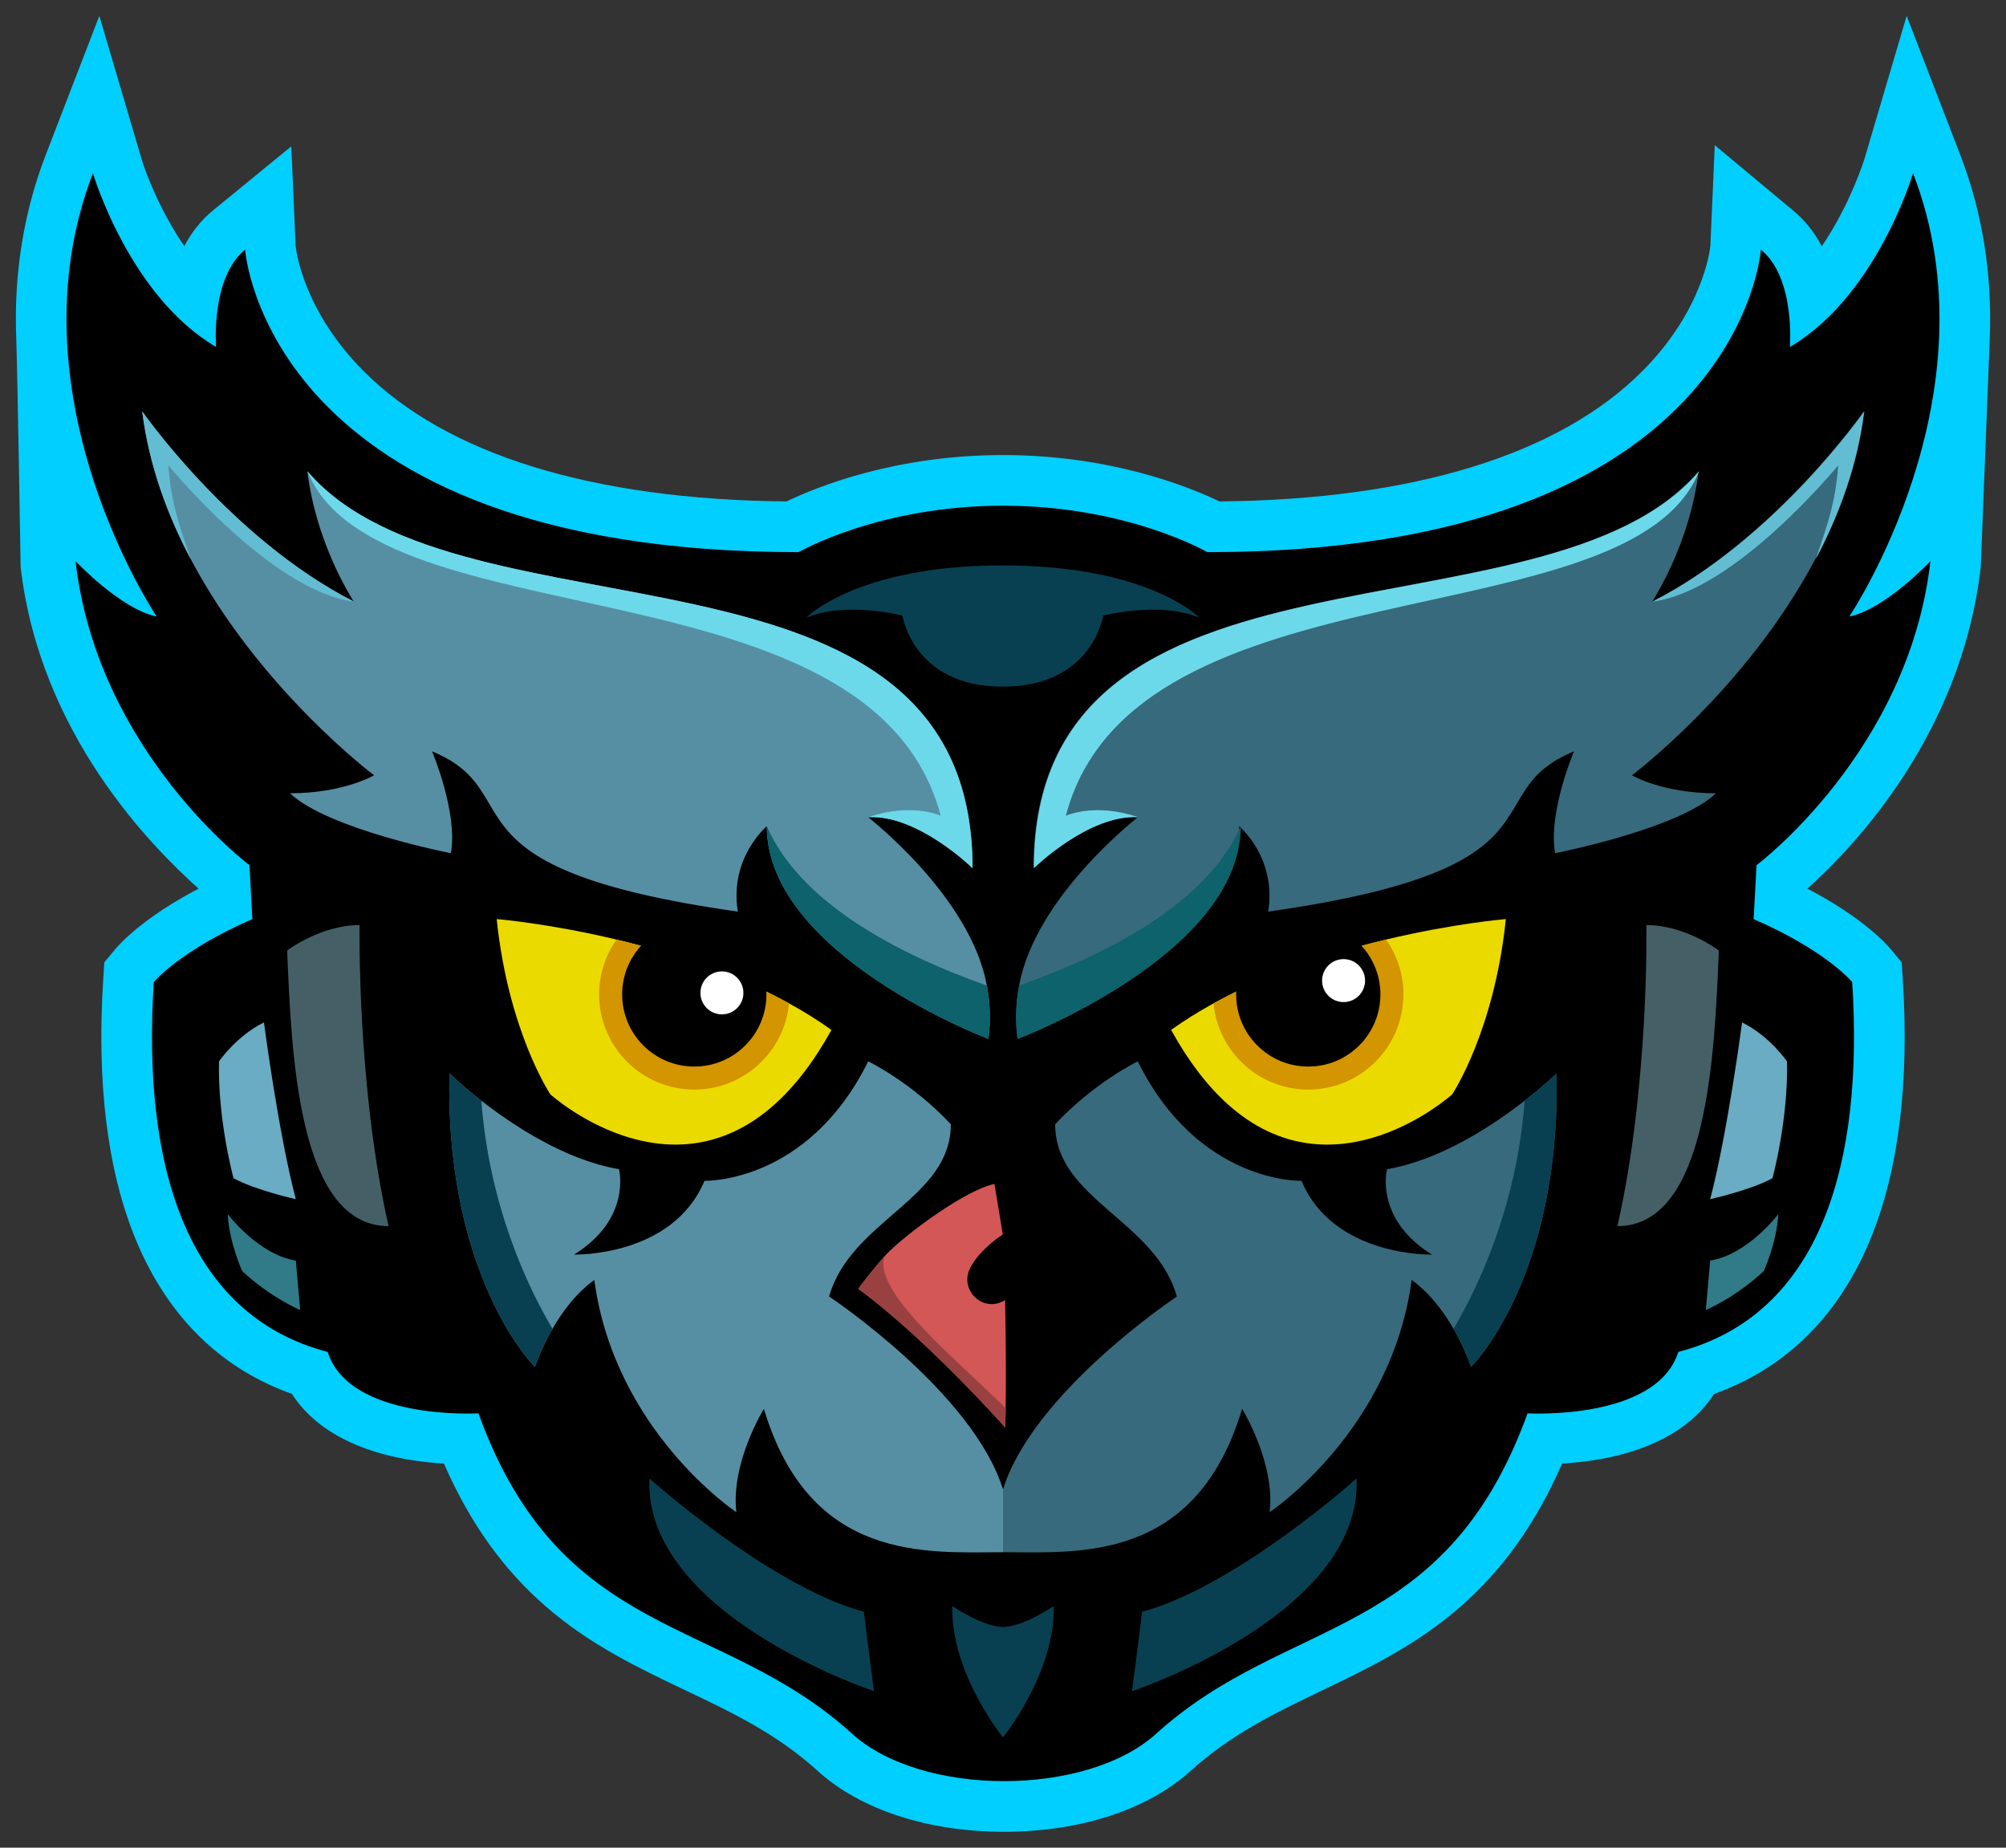 <svg xmlns="http://www.w3.org/2000/svg" width="1791.865" height="1650.359" viewBox="0 0 1791.865 1650.359"><rect x="0" y="0" width="1791.865" height="1650.359" fill="#333333" stroke="none"/><path fill="#00CFFF" d="M896.875 1636.19c-67.789 0-128.425-19.783-166.361-54.274-36.546-33.229-76.478-52.227-118.755-72.34-41.458-19.725-84.328-40.119-123.986-74.46-38.19-33.07-68.213-75.088-91.242-127.839-64.812-3.846-112.42-25.799-135.802-62.238-29.816-10.593-56.22-26.547-78.71-47.592-25.393-23.762-45.822-54.096-60.72-90.158-25.307-61.264-35.084-139.68-29.06-233.067l.946-14.662 9.379-11.308c4.262-5.14 25.468-28.724 74.829-54.521-41.124-36.743-141.857-137.66-158.969-287.388 0 0-2.827-175.311-3.934-204.515-2.18-57.496 6.675-112.472 26.319-163.401L88.737 14.17l37.682 127.737c4.631 15.409 17.674 47.948 38.222 77.937 6.663-12.728 15.225-23.397 25.647-31.924l69.909-57.198 3.877 88.969c.511 4.923 7.186 58.033 60.711 111.77 74.353 74.648 204.829 114.82 377.796 116.422 26.847-12.939 96.904-41.422 193.35-41.422 96.447 0 166.504 28.483 193.352 41.422 172.967-1.603 303.442-41.774 377.796-116.422 53.529-53.74 60.199-106.854 60.711-111.771l3.936-90.021 69.851 58.251c10.459 8.559 19.044 19.27 25.717 32.059 25.571-37.466 37.972-77.464 38.15-78.071l37.683-127.739 47.929 124.258c19.644 50.929 28.499 105.905 26.319 163.401-1.107 29.204-8.049 204.515-8.049 204.515-17.11 149.728-113.729 250.645-154.854 287.386 49.36 25.797 70.566 49.381 74.828 54.521l9.381 11.309.945 14.662c6.023 93.389-3.754 171.804-29.061 233.067-14.898 36.064-35.327 66.396-60.72 90.158-22.491 21.045-48.896 36.999-78.711 47.593-23.381 36.436-70.987 58.389-135.791 62.237-22.994 52.75-52.887 94.78-90.847 127.879-39.463 34.409-82.122 54.897-123.375 74.712-41.863 20.106-81.405 39.098-117.844 72.128-37.991 34.441-98.643 54.195-166.402 54.195"/><path d="M1724.373 501.206s-40.127 42.81-72.488 49.499c0 0 133.327-197.998 56.955-395.995 0 0-32.36 109.702-110.028 155.187 0 0 5.179-61.54-25.888-86.958 0 0-18.122 270.24-494.476 270.24 0 0-71.194-41.473-182.516-41.473-111.323 0-182.517 41.473-182.517 41.473-476.354 0-494.476-270.24-494.476-270.24-31.066 25.418-25.888 86.958-25.888 86.958-77.667-45.485-110.028-155.188-110.028-155.188-76.372 197.997 56.955 395.995 56.955 395.995-32.36-6.689-72.488-49.499-72.488-49.499 19.417 169.903 155.333 271.578 155.333 271.578l2.589 48.161c-64.723 28.094-88.022 56.189-88.022 56.189-10.356 160.539 27.183 296.996 155.333 330.442 19.416 61.539 134.621 54.851 134.621 54.851 74.206 204.515 216.377 179.426 333.606 286.012 62.359 56.697 209.5 56.639 271.94.037 117.201-106.243 257.55-81.887 331.627-286.049 0 0 115.206 6.688 134.622-54.851 128.15-33.446 165.688-169.903 155.333-330.442 0 0-23.3-28.095-88.021-56.189l2.589-48.161c.001.001 135.917-101.674 155.333-271.577"/><path fill="#376A7C" d="M1475.84 537.327l.013-.027c.595-.896 19.586-29.954 32.141-72.108 4.026-13.566 7.405-28.482 9.27-44.255-137.211 160.538-594.148 40.134-594.148 354.522 0 0 49.188-48.161 93.2-45.485l-.014.013c-1.217 1.204-91.346 70.904-105.973 150.331-2.888 15.653-3.638 31.693-1.308 47.653 0 0 197.905-74.917 197.905-189.971 0 0 33.654 28.095 25.888 76.256 274.422-38.797 182.517-105.687 273.127-143.146 0 0-23.3 54.85-16.829 90.971 0 0 110.028-21.405 143.685-53.512-47.895 0-75.078-16.055-75.078-16.055s102.17-76.59 163.825-193.195c21.034-39.786 37.356-84.242 43.284-131.895 0-.001-78.96 113.713-188.988 169.903"/><path fill="#568FA3" d="M170.321 499.318c61.654 116.605 163.824 193.195 163.824 193.195s-27.183 16.055-75.078 16.055c33.656 32.107 143.683 53.512 143.683 53.512 6.473-36.121-16.828-90.971-16.828-90.971 90.611 37.459-1.294 104.349 273.127 143.146C651.282 766.094 684.938 738 684.938 738c0 115.054 197.905 189.971 197.905 189.971 2.33-15.96 1.578-32-1.308-47.653-14.627-79.427-104.757-149.127-105.973-150.331l-.013-.013c44.011-2.676 93.2 45.485 93.2 45.485 0-314.388-456.938-193.984-594.149-354.522 1.865 15.773 5.244 30.689 9.268 44.255 12.557 42.154 31.546 71.212 32.142 72.108l.013.027c-110.027-56.189-188.989-169.903-188.989-169.903 5.929 47.653 22.252 92.109 43.287 131.894M895.932 1330.384c-27.121-87.216-155.333-172.309-155.333-172.309 19.431-68.294 108.733-86.958 108.733-153.85-34.951-37.459-73.783-56.188-73.783-56.188-54.366 109.703-146.272 106.693-146.272 106.693-28.477 68.229-116.499 65.886-116.499 65.886 51.777-32.107 40.127-76.256 40.127-76.256-47.945-8.255-94.403-38.943-122.946-61.231-17.694-13.806-28.503-24.388-28.503-24.388-3.883 183.28 76.371 262.212 76.371 262.212 4.777-13.272 10.175-24.536 15.664-34.034 18.251-31.68 37.409-43.56 37.409-43.56 18.122 135.121 126.854 207.362 126.854 207.362-5.177-44.148 24.595-92.309 24.595-92.309 41.422 137.795 146.272 128.072 213.583 128.072v-56.1z"/><path fill="#376A7C" d="M895.931 1330.384c27.121-87.216 155.333-172.309 155.333-172.309-19.431-68.294-108.732-86.958-108.732-153.85 34.951-37.459 73.783-56.188 73.783-56.188 54.365 109.703 146.271 106.693 146.271 106.693 28.477 68.229 116.499 65.886 116.499 65.886-51.777-32.107-40.127-76.256-40.127-76.256 47.944-8.255 94.403-38.943 122.946-61.231 17.693-13.806 28.502-24.388 28.502-24.388 3.883 183.28-76.371 262.212-76.371 262.212-4.776-13.272-10.174-24.536-15.664-34.034-18.25-31.68-37.408-43.56-37.408-43.56-18.122 135.121-126.854 207.362-126.854 207.362 5.176-44.148-24.596-92.309-24.596-92.309-41.422 137.795-146.271 128.072-213.583 128.072v-56.1z"/><g fill="#EBDA00"><path d="M1238.056 839.246c-29.863 7.143-63.276 16.892-96.512 30.053-19.496 7.734-38.925 16.646-57.558 26.929-13.121 7.198-25.845 15.096-37.896 23.72 15.961 28.916 32.879 50.359 50.086 65.921 95.893 86.789 201.026-8.404 201.026-8.404s37.54-56.187 47.905-156.522c.001-.002-46.163 3.756-107.051 18.303M491.587 977.463s105.134 95.193 201.027 8.404c17.207-15.562 34.126-37.005 50.086-65.921-12.052-8.624-24.776-16.521-37.897-23.72-18.633-10.283-38.061-19.194-57.557-26.929-33.235-13.161-66.649-22.91-96.511-30.053-60.889-14.547-107.053-18.304-107.053-18.304 10.366 100.337 47.905 156.523 47.905 156.523"/></g><path fill="#D35757" d="M766.695 1151.21c61.504 45.165 131.102 123.786 131.102 123.786.308-7.36.503-16.075.599-25.359.453-39.177-.599-88.39-.599-88.39-.34.201-.68.399-1.019.594-18.692 10.75-39.776-9.237-30.418-28.663 8.238-17.102 29.343-30.478 29.343-30.478.063-.579-7.444-45.192-7.444-45.192-28.141 6.224-84.127 48.755-98.257 64.797a444.366 444.366 0 0 0-13.466 16.025c-5.924 7.41-9.469 12.361-9.825 12.847-.016.017-.016.033-.016.033"/><g fill="#D39500"><path d="M1253.617 888.234c0 46.877-38.13 85.007-85.007 85.007-44.176 0-80.592-33.866-84.623-77.014 18.633-10.283 38.062-19.195 57.558-26.928 33.235-13.162 66.648-22.91 96.511-30.053 9.802 13.847 15.561 30.753 15.561 48.988M704.803 896.227c-4.031 43.147-40.447 77.014-84.623 77.014-46.877 0-85.006-38.13-85.006-85.007 0-18.236 5.758-35.141 15.561-48.988 29.862 7.143 63.276 16.891 96.51 30.053 19.497 7.733 38.925 16.645 57.558 26.928"/></g><path d="M1104.169 888.234c0-35.589 28.851-64.44 64.44-64.44s64.44 28.851 64.44 64.44c0 35.59-28.851 64.44-64.44 64.44s-64.44-28.85-64.44-64.44M684.621 888.234c0-35.589-28.851-64.44-64.441-64.44-35.589 0-64.44 28.851-64.44 64.44 0 35.59 28.851 64.44 64.44 64.44 35.59 0 64.441-28.85 64.441-64.44"/><g fill="#FFF"><path d="M1180.95 875.895c0-10.602 8.594-19.195 19.195-19.195s19.194 8.593 19.194 19.195c0 10.601-8.594 19.195-19.194 19.195-10.602-.001-19.195-8.594-19.195-19.195M664.055 886.863c0-10.601-8.594-19.195-19.195-19.195s-19.195 8.594-19.195 19.195c0 10.602 8.594 19.195 19.195 19.195 10.6 0 19.195-8.594 19.195-19.195"/></g><g fill="#62BDD3"><path d="M170.321 499.319c-9.631-28.883-17.397-48.951-19.986-83.734 0 0 91.905 112.377 165.688 121.742-110.027-56.188-188.988-169.904-188.988-169.904 5.929 47.653 22.251 92.109 43.286 131.896M1622.022 499.319c9.63-28.883 17.396-48.951 19.986-83.734 0 0-91.905 112.377-165.688 121.742 110.027-56.188 188.988-169.904 188.988-169.904-5.929 47.653-22.252 92.109-43.286 131.896"/></g><g fill="#6CD9EA"><path d="M840.271 728.635s-25.889-12.041-64.722 1.338c44.011-2.676 93.2 45.486 93.2 45.486 0-314.388-456.937-193.985-594.148-354.523 62.133 153.849 504.831 76.256 565.67 307.699M952.072 728.635s25.889-12.041 64.722 1.338c-44.011-2.676-93.199 45.486-93.199 45.486 0-314.388 456.937-193.985 594.147-354.523-62.133 153.849-504.831 76.256-565.67 307.699"/></g><path fill="#994141" d="M766.695 1151.21c61.504 45.165 131.102 123.786 131.102 123.786.308-7.36.503-7.712.599-16.995-42.195-42.405-118.752-103.445-108.393-135.696a444.366 444.366 0 0 0-13.466 16.025c-5.924 7.41-9.469 12.361-9.825 12.847-.017.017-.017.033-.017.033"/><g fill="#69ACC4"><path d="M1556.096 913.254c24.594 12.04 40.127 34.783 40.127 34.783 1.295 52.176-12.944 104.351-12.944 104.351-19.416 10.702-55.661 18.729-55.661 18.729 15.534-58.864 28.478-157.863 28.478-157.863M235.768 913.254c-24.594 12.04-40.127 34.783-40.127 34.783-1.295 52.176 12.944 104.351 12.944 104.351 19.416 10.702 55.661 18.729 55.661 18.729-15.535-58.864-28.478-157.863-28.478-157.863"/></g><g fill="#307B87"><path d="M1523.735 1170.117l3.884-44.148c33.655-5.352 60.838-41.473 60.838-41.473-1.294 25.419-12.944 50.837-12.944 50.837-25.889 24.081-51.778 34.784-51.778 34.784M268.128 1170.117l-3.883-44.148c-33.656-5.352-60.839-41.473-60.839-41.473 1.295 25.419 12.945 50.837 12.945 50.837 25.888 24.081 51.777 34.784 51.777 34.784"/></g><g fill="#446066"><path d="M1470.663 826.296c34.95 0 64.723 22.743 64.723 22.743-3.884 89.634-9.062 246.16-90.611 246.16 28.476-125.756 25.888-268.903 25.888-268.903M321.201 826.296c-34.95 0-64.722 22.743-64.722 22.743 3.883 89.634 9.061 246.16 90.611 246.16-28.478-125.756-25.889-268.903-25.889-268.903"/></g><g fill="#0D626B"><path d="M1108.296 738c0 115.053-199.275 189.97-199.275 189.97-2.33-15.96-1.579-32 1.308-47.653 83.543-29.632 168.558-75.185 197.967-142.317M684.938 738c0 115.053 197.904 189.97 197.904 189.97 2.33-15.96 1.579-32-1.307-47.653C797.992 850.685 714.348 805.132 684.938 738"/></g><g fill="#084051"><path d="M1011.137 1510.563c3.883-28.095 9.061-70.905 9.061-70.905 84.139-22.742 191.577-119.065 191.577-119.065 5.177 121.741-200.638 189.97-200.638 189.97M780.727 1510.563c-3.883-28.095-9.061-70.905-9.061-70.905-84.139-22.742-191.577-119.065-191.577-119.065-5.178 121.741 200.638 189.97 200.638 189.97M941.237 1434.514s-27.183 18.729-45.305 18.729-45.305-18.729-45.305-18.729c-1.295 60.202 45.305 117.282 45.305 117.282s46.6-57.08 45.305-117.282M1314.036 1220.954c-4.776-13.271-10.174-24.536-15.663-34.034 21.772-36.83 56.373-108.886 63.531-203.79 17.694-13.807 28.504-24.389 28.504-24.389 3.883 183.281-76.372 262.213-76.372 262.213M477.828 1220.954c4.777-13.271 10.174-24.536 15.663-34.034-21.772-36.83-56.373-108.886-63.531-203.79-17.695-13.807-28.504-24.389-28.504-24.389-3.883 183.281 76.372 262.213 76.372 262.213M895.766 505.033c-130.689 0-175.498 46.675-175.498 46.675 35.474-14.937 85.882-1.867 85.882-1.867s9.335 63.478 89.616 63.478 89.616-63.478 89.616-63.478 50.407-13.069 85.881 1.867c0 0-44.807-46.675-175.497-46.675"/></g></svg>